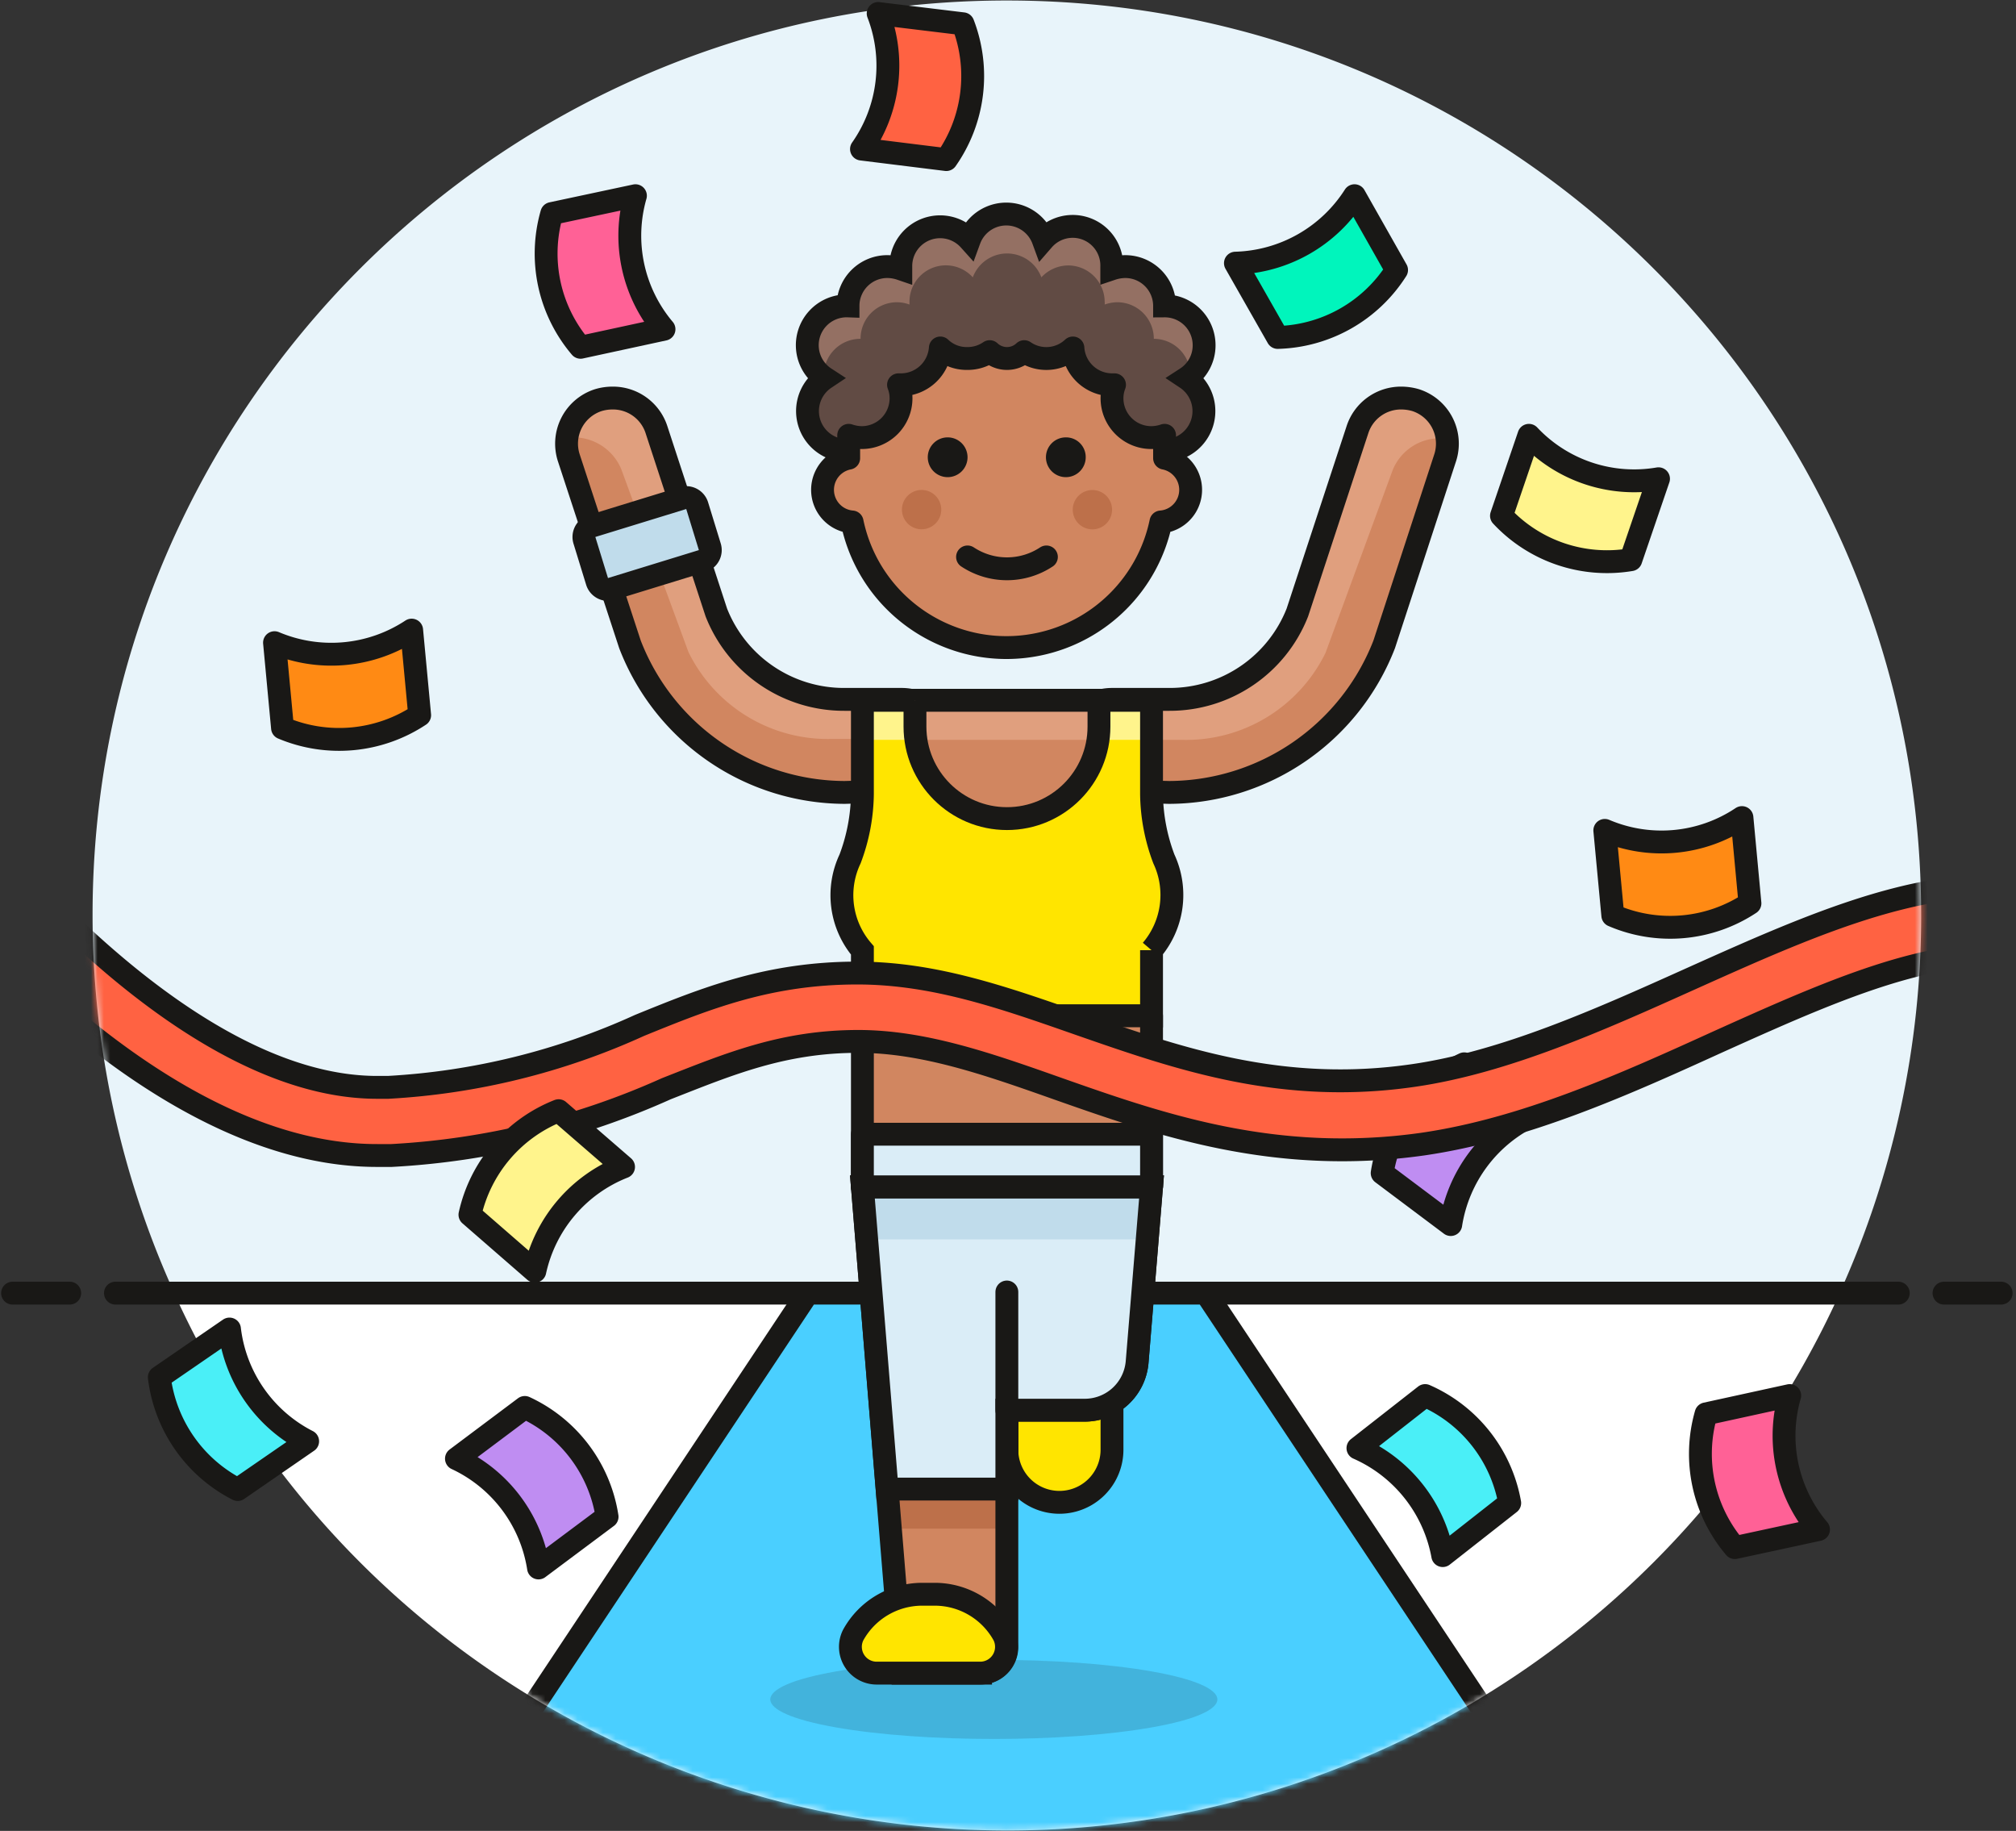 <svg width="315" height="286" xmlns="http://www.w3.org/2000/svg" xmlns:xlink="http://www.w3.org/1999/xlink"><rect width="100%" height="100%" fill="#333333" stroke="none"/><defs><path d="M244.623 41.913c55.789 55.79 55.789 146.242 0 202.03-55.79 55.79-146.242 55.79-202.03 0-55.79-55.789-55.79-146.24 0-202.03 55.788-55.79 146.24-55.79 202.03 0" id="a"/></defs><g fill="none" fill-rule="evenodd"><path d="M300.179 143v.004C300.217 64.107 236.289.116 157.39.078 78.493.039 14.503 63.968 14.464 142.865a142.856 142.856 0 0 0 12.748 59.06h260.252A142.572 142.572 0 0 0 300.18 143z" fill="#E8F4FA" fill-rule="nonzero"/><path d="M27.214 202c32.56 71.866 117.214 103.73 189.08 71.17a142.857 142.857 0 0 0 71.17-71.17H27.214z" fill="#FFF" fill-rule="nonzero"/><path d="M18.036 202h278.571M1.964 202h8.929M303.75 202h8.929" stroke="#191816" stroke-width="3.571" stroke-linecap="round" stroke-linejoin="round"/><path d="M228.786 166.179a22.679 22.679 0 0 0-12.822 17.071l10.715 8.036a22.75 22.75 0 0 1 12.821-17.107l-10.714-8z" stroke="#191816" stroke-width="3.571" fill="#BF8DF2" fill-rule="nonzero" stroke-linecap="round" stroke-linejoin="round"/><g transform="translate(13.714 .143)"><mask id="b" fill="#fff"><use xlink:href="#a"/></mask><g mask="url(#b)"><path d="M118.25 123.643A36.107 36.107 0 0 1 84.714 100.5L75.18 71.429a7.143 7.143 0 0 1 4.607-9.072A7.714 7.714 0 0 1 82 62.036a7.143 7.143 0 0 1 6.857 4.928l9.357 28.572a21.429 21.429 0 0 0 20.036 13.571h8.929a7.143 7.143 0 1 1 0 14.286l-8.929.25z" fill="#D18660" fill-rule="nonzero"/><path d="M75.679 68.179a8.071 8.071 0 0 1 7.678 4.964l10.5 28.571a24.25 24.25 0 0 0 22.464 13.572h10a8.179 8.179 0 0 1 7.322 4.178 7.143 7.143 0 0 0 .75-3.178 7.143 7.143 0 0 0-7.143-7.143h-8.929A21.429 21.429 0 0 1 98.286 95.57L88.929 67a7.143 7.143 0 0 0-6.858-4.929 7.714 7.714 0 0 0-2.214.322 7.143 7.143 0 0 0-4.893 5.857l.715-.071z" fill="#E09F7E" fill-rule="nonzero"/><path d="M118.25 123.643A36.107 36.107 0 0 1 84.714 100.5L75.18 71.429a7.143 7.143 0 0 1 4.607-9.072A7.714 7.714 0 0 1 82 62.036a7.143 7.143 0 0 1 6.857 4.928l9.357 28.572a21.429 21.429 0 0 0 20.036 13.571h8.929a7.143 7.143 0 1 1 0 14.286l-8.929.25z" stroke="#191816" stroke-width="3.571"/><path d="M168.964 123.643a36.214 36.214 0 0 0 33.608-23.143l9.5-29.071a7.143 7.143 0 0 0-4.608-9.072 8.143 8.143 0 0 0-2.25-.321 7.143 7.143 0 0 0-6.821 4.928L189 95.536a21.429 21.429 0 0 1-20.036 13.571h-8.928a7.143 7.143 0 0 0 0 14.286l8.928.25z" fill="#D18660" fill-rule="nonzero"/><path d="M160.929 115.429h10a24.25 24.25 0 0 0 22.464-13.572l10.5-28.571a7.964 7.964 0 0 1 7.643-4.965h.821a7.143 7.143 0 0 0-4.893-5.857 8.143 8.143 0 0 0-2.25-.321 7.143 7.143 0 0 0-6.821 4.928L189 95.643a21.429 21.429 0 0 1-20 13.571h-8.964a7.143 7.143 0 0 0-7.143 7.143 6.821 6.821 0 0 0 .75 3.179 8.143 8.143 0 0 1 7.286-4.107z" fill="#E09F7E" fill-rule="nonzero"/><path d="M168.964 123.643a36.214 36.214 0 0 0 33.608-23.143l9.5-29.071a7.143 7.143 0 0 0-4.608-9.072 8.143 8.143 0 0 0-2.25-.321 7.143 7.143 0 0 0-6.821 4.928L189 95.536a21.429 21.429 0 0 1-20.036 13.571h-8.928a7.143 7.143 0 0 0 0 14.286l8.928.25z" stroke="#191816" stroke-width="3.571"/><path d="M168.143 134.036a29.536 29.536 0 0 1-1.929-10.107V109.25h-45.178v14.679a29.536 29.536 0 0 1-1.929 10.107 13.214 13.214 0 0 0 1.929 14.285v10.25h45.178v-10.285a13.286 13.286 0 0 0 1.929-14.25z" fill="#FFE500" fill-rule="nonzero"/><path fill="#FFF48C" fill-rule="nonzero" d="M121.036 109.25h45.178v6.179h-45.178z"/><path d="M168.143 134.036a29.536 29.536 0 0 1-1.929-10.107V109.25h-45.178v14.679a29.536 29.536 0 0 1-1.929 10.107 13.214 13.214 0 0 0 1.929 14.285v10.25h45.178v-10.285a13.286 13.286 0 0 0 1.929-14.25z" stroke="#191816" stroke-width="3.571"/><path stroke="#191816" stroke-width="3.571" fill="#4ACFFF" fill-rule="nonzero" stroke-linecap="round" stroke-linejoin="round" d="M174.714 201.857H112.5l-58.179 87.5h178.572z"/><path d="M160.036 226.322a8.214 8.214 0 0 1-16.429 0v-10.286h16.429v10.286z" stroke="#191816" stroke-width="3.571" fill="#FFE500" fill-rule="nonzero" stroke-linecap="round" stroke-linejoin="round"/><path d="M143.607 220.143h12.179a8.214 8.214 0 0 0 8.178-7.536l2.25-27.357h-45.178l6.214 75.964h12.25a4.071 4.071 0 0 0 4.107-4.071v-37z" fill="#D18660" fill-rule="nonzero"/><path d="M143.607 238.643v-18.5h12.179a8.214 8.214 0 0 0 8.178-7.536l2.25-27.357h-45.178l4.357 53.393h18.214z" fill="#BD704A" fill-rule="nonzero"/><path d="M143.607 220.143h12.179a8.214 8.214 0 0 0 8.178-7.536l2.25-27.357h-45.178l6.214 75.964h12.25a4.071 4.071 0 0 0 4.107-4.071v-37z" stroke="#191816" stroke-width="3.571"/><path d="M143.607 232.464v-12.321h12.179a8.214 8.214 0 0 0 8.178-7.536l2.25-27.357h-45.178l3.857 47.214h18.714z" fill="#DAEDF7" fill-rule="nonzero"/><path fill="#C0DCEB" fill-rule="nonzero" d="M165.536 193.464l.678-8.214h-45.178l.678 8.214z"/><path d="M143.607 232.464v-12.321h12.179a8.214 8.214 0 0 0 8.178-7.536l2.25-27.357h-45.178l3.857 47.214h18.714z" stroke="#191816" stroke-width="3.571"/><path d="M166.27 260.953c13.64 2.412 13.64 6.325 0 8.737-13.64 2.413-35.756 2.413-49.397 0-13.64-2.412-13.64-6.325 0-8.737 13.64-2.413 35.756-2.413 49.397 0" fill="#191816" fill-rule="nonzero" opacity=".15"/><path d="M123.179 261.214a4.107 4.107 0 0 1-3.572-5.964 12.321 12.321 0 0 1 10.714-6.357h2.072a12.321 12.321 0 0 1 10.714 6.357 4.107 4.107 0 0 1-3.571 5.964h-16.357z" stroke="#191816" stroke-width="3.571" fill="#FFE500" fill-rule="nonzero" stroke-linecap="round" stroke-linejoin="round"/><path d="M171.643 58.929a6.107 6.107 0 0 0 2.786-5.108 6.143 6.143 0 0 0-6.179-6.178 6.143 6.143 0 0 0-6.143-6.143 6.857 6.857 0 0 0-2.107.357V41.5a6.107 6.107 0 0 0-10.714-4.179 6.143 6.143 0 0 0-11.536 0 6.143 6.143 0 0 0-10.714 4.179v.357a6.643 6.643 0 0 0-2.072-.357 6.143 6.143 0 0 0-6.178 6.143 6.143 6.143 0 0 0-3.572 11.286 6.179 6.179 0 0 0 3.572 11.321h.357c2.19 13.413 14.837 22.51 28.25 20.321a24.607 24.607 0 0 0 20.321-20.321h.357a6.179 6.179 0 0 0 3.572-11.321z" fill="#614B44" fill-rule="nonzero"/><path d="M115 58.464a5.714 5.714 0 0 1 5.75-5.678 5.679 5.679 0 0 1 5.714-5.715c.659.009 1.311.13 1.929.358v-.358a5.679 5.679 0 0 1 9.893-3.892 5.714 5.714 0 0 1 10.714 0 5.786 5.786 0 0 1 4.179-1.858 5.714 5.714 0 0 1 5.714 5.75c.016.119.016.24 0 .358a6 6 0 0 1 1.964-.358 5.714 5.714 0 0 1 5.715 5.715 5.714 5.714 0 0 1 5.714 5.678 6.107 6.107 0 0 0-3.964-10.714 6.143 6.143 0 0 0-6.143-6.143 6.857 6.857 0 0 0-2.107.357v-.357a6.107 6.107 0 0 0-10.715-4.178 6.143 6.143 0 0 0-11.535 0 6.143 6.143 0 0 0-10.715 4.178v.357a6.643 6.643 0 0 0-2.071-.357 6.143 6.143 0 0 0-6.179 6.143 6.143 6.143 0 0 0-3.964 10.714H115z" fill="#947063" fill-rule="nonzero"/><path d="M171.643 58.929a6.107 6.107 0 0 0 2.786-5.108 6.143 6.143 0 0 0-6.179-6.178 6.143 6.143 0 0 0-6.143-6.143 6.857 6.857 0 0 0-2.107.357V41.5a6.107 6.107 0 0 0-10.714-4.179 6.143 6.143 0 0 0-11.536 0 6.143 6.143 0 0 0-10.714 4.179v.357a6.643 6.643 0 0 0-2.072-.357 6.143 6.143 0 0 0-6.178 6.143 6.143 6.143 0 0 0-3.572 11.286 6.179 6.179 0 0 0 3.572 11.321h.357c2.19 13.413 14.837 22.51 28.25 20.321a24.607 24.607 0 0 0 20.321-20.321h.357a6.179 6.179 0 0 0 3.572-11.321z" stroke="#191816" stroke-width="3.571"/><path d="M168.25 71.429v-3.572a6.429 6.429 0 0 1-2.036.357 6.143 6.143 0 0 1-6.178-6.143c0-.72.132-1.435.393-2.107h-.393a6.143 6.143 0 0 1-6.107-5.75 6.071 6.071 0 0 1-7.608.572 3.929 3.929 0 0 1-5.392 0 6.107 6.107 0 0 1-3.572 1.071 5.929 5.929 0 0 1-4.143-1.643 6.179 6.179 0 0 1-6.143 5.75h-.392c.26.672.393 1.387.392 2.108a6.143 6.143 0 0 1-6.142 6.142 6.429 6.429 0 0 1-2.036-.357v3.572a5.036 5.036 0 0 0 .536 9.964c2.775 13.324 15.826 21.875 29.15 19.1 9.6-2 17.1-9.5 19.1-19.1a5.036 5.036 0 0 0 .571-9.964z" stroke="#191816" stroke-width="3.571" fill="#D18660" fill-rule="nonzero" stroke-linecap="round" stroke-linejoin="round"/><path d="M134.393 68.179a3.107 3.107 0 1 0 3.071 3.071 3.107 3.107 0 0 0-3.071-3.071zM152.857 68.179a3.107 3.107 0 1 0 3.072 3.071 3.071 3.071 0 0 0-3.072-3.071z" fill="#191816" fill-rule="nonzero"/><path d="M132.458 77.293a3.071 3.071 0 1 1-4.344 4.343 3.071 3.071 0 0 1 4.344-4.343M159.136 77.293a3.071 3.071 0 1 1-4.343 4.343 3.071 3.071 0 0 1 4.343-4.343" fill="#BD704A" fill-rule="nonzero"/><path d="M137.464 86.857a11.179 11.179 0 0 0 12.322 0" stroke="#191816" stroke-width="3.571" stroke-linecap="round" stroke-linejoin="round"/><path stroke="#191816" stroke-width="3.571" fill="#D18660" fill-rule="nonzero" stroke-linecap="round" stroke-linejoin="round" d="M121.036 158.536h45.178v26.714h-45.178z"/><path d="M129.25 109.25v4.107c0 7.94 6.436 14.375 14.375 14.375 7.94 0 14.375-6.436 14.375-14.375v-4.107h-28.75z" fill="#D18660" fill-rule="nonzero"/><path d="M129.25 109.25v4.107c-.054.69-.054 1.382 0 2.072h28.571a19.5 19.5 0 0 0 0-2.072v-4.107h-28.57z" fill="#E09F7E" fill-rule="nonzero"/><path d="M129.25 109.25v4.107c0 7.94 6.436 14.375 14.375 14.375 7.94 0 14.375-6.436 14.375-14.375v-4.107h-28.75z" stroke="#191816" stroke-width="3.571"/><path stroke="#191816" stroke-width="3.571" fill="#DAEDF7" fill-rule="nonzero" stroke-linecap="round" stroke-linejoin="round" d="M121.036 177.036h45.178v8.214h-45.178z"/><path d="M143.607 201.679v18.464" stroke="#191816" stroke-width="3.571" fill="#FFDA8F" fill-rule="nonzero" stroke-linecap="round" stroke-linejoin="round"/><path d="M47.464 180.357H45.25c-37.321.072-72.286-46.571-73.786-48.571a5.36 5.36 0 1 1 8.607-6.393c.322.464 33.25 44.321 65.143 44.321h1.715a109.179 109.179 0 0 0 39.285-9.678c10.357-4.215 20.143-8.179 34.036-8.179 12.071 0 23.036 3.893 34.679 7.964 15.5 5.393 31.607 11.036 52.214 8.036 14.286-2.071 29.036-8.678 43.25-15.071 22.607-10.143 43.964-19.75 63.214-11.322a5.358 5.358 0 0 1-4.285 9.822c-14.893-6.536-34.143 2.107-54.536 11.285-14.893 6.786-30.286 13.68-46.143 16-23.143 3.286-41.214-3.07-57.143-8.678-10.714-3.786-20.857-7.357-31.107-7.357-11.822 0-20.25 3.571-30 7.393a120.322 120.322 0 0 1-42.929 10.428z" stroke="#191816" stroke-width="3.571" fill="#FF6242" fill-rule="nonzero"/></g></g><path d="M95.522 92.004a1.786 1.786 0 0 1-2.231-1.182l-1.974-6.417a1.786 1.786 0 0 1 1.183-2.232l14.2-4.366c.943-.29 1.942.24 2.232 1.182l1.973 6.418c.29.942-.239 1.942-1.182 2.231l-14.2 4.366z" stroke-linecap="round" stroke-linejoin="round" fill="#C0DCEB" fill-rule="nonzero" stroke="#191816" stroke-width="3.571"/><path d="M218.214 42.179a22.714 22.714 0 0 1-18.571 10.535l-6.607-11.607a22.786 22.786 0 0 0 18.607-10.536l6.571 11.608z" stroke="#191816" stroke-width="3.571" fill="#00F5BC" fill-rule="nonzero" stroke-linecap="round" stroke-linejoin="round"/><path d="M150.464 3.714a22.714 22.714 0 0 1-2.607 21.215l-13.25-1.643a22.643 22.643 0 0 0 2.607-21.179l13.25 1.607z" stroke="#191816" stroke-width="3.571" fill="#FF6242" fill-rule="nonzero" stroke-linecap="round" stroke-linejoin="round"/><path d="M90.714 54.25a22.607 22.607 0 0 1-4.5-20.893l13.072-2.786a22.643 22.643 0 0 0 4.464 20.858L90.714 54.25zM271.072 241.75a22.607 22.607 0 0 1-4.5-20.893L279.643 218a22.643 22.643 0 0 0 4.5 20.929l-13.071 2.821z" stroke="#191816" stroke-width="3.571" fill="#FF6196" fill-rule="nonzero" stroke-linecap="round" stroke-linejoin="round"/><path d="M82 219.857a22.607 22.607 0 0 1 12.857 17.072l-10.714 8a22.679 22.679 0 0 0-12.822-17.072l10.679-8z" stroke="#191816" stroke-width="3.571" fill="#BF8DF2" fill-rule="nonzero" stroke-linecap="round" stroke-linejoin="round"/><path d="M222.679 218a22.643 22.643 0 0 1 13.214 16.786L225.429 243a22.821 22.821 0 0 0-13.25-16.786l10.5-8.214zM24.893 215.143a22.786 22.786 0 0 0 12.25 17.536l10.928-7.536a22.679 22.679 0 0 1-12.214-17.536l-10.964 7.536z" stroke="#191816" stroke-width="3.571" fill="#4AEFF7" fill-rule="nonzero" stroke-linecap="round" stroke-linejoin="round"/><path d="M65.571 111.714a22.786 22.786 0 0 1-21.428 2l-1.25-13.321a22.786 22.786 0 0 0 21.428-1.964l1.25 13.285zM273.429 141.107A22.607 22.607 0 0 1 252 143l-1.25-13.286a22.607 22.607 0 0 0 21.429-2l1.25 13.393z" stroke="#191816" stroke-width="3.571" fill="#FF8A14" fill-rule="nonzero" stroke-linecap="round" stroke-linejoin="round"/><path d="M254.822 87.429a22.536 22.536 0 0 1-20.215-6.858L238.893 68a22.572 22.572 0 0 0 20.25 6.786l-4.321 12.643zM73.429 189.75a22.75 22.75 0 0 1 13.857-16.25l10.143 8.786a22.679 22.679 0 0 0-13.858 16.286L73.43 189.75z" stroke="#191816" stroke-width="3.571" fill="#FFF48C" fill-rule="nonzero" stroke-linecap="round" stroke-linejoin="round"/></g></svg>
